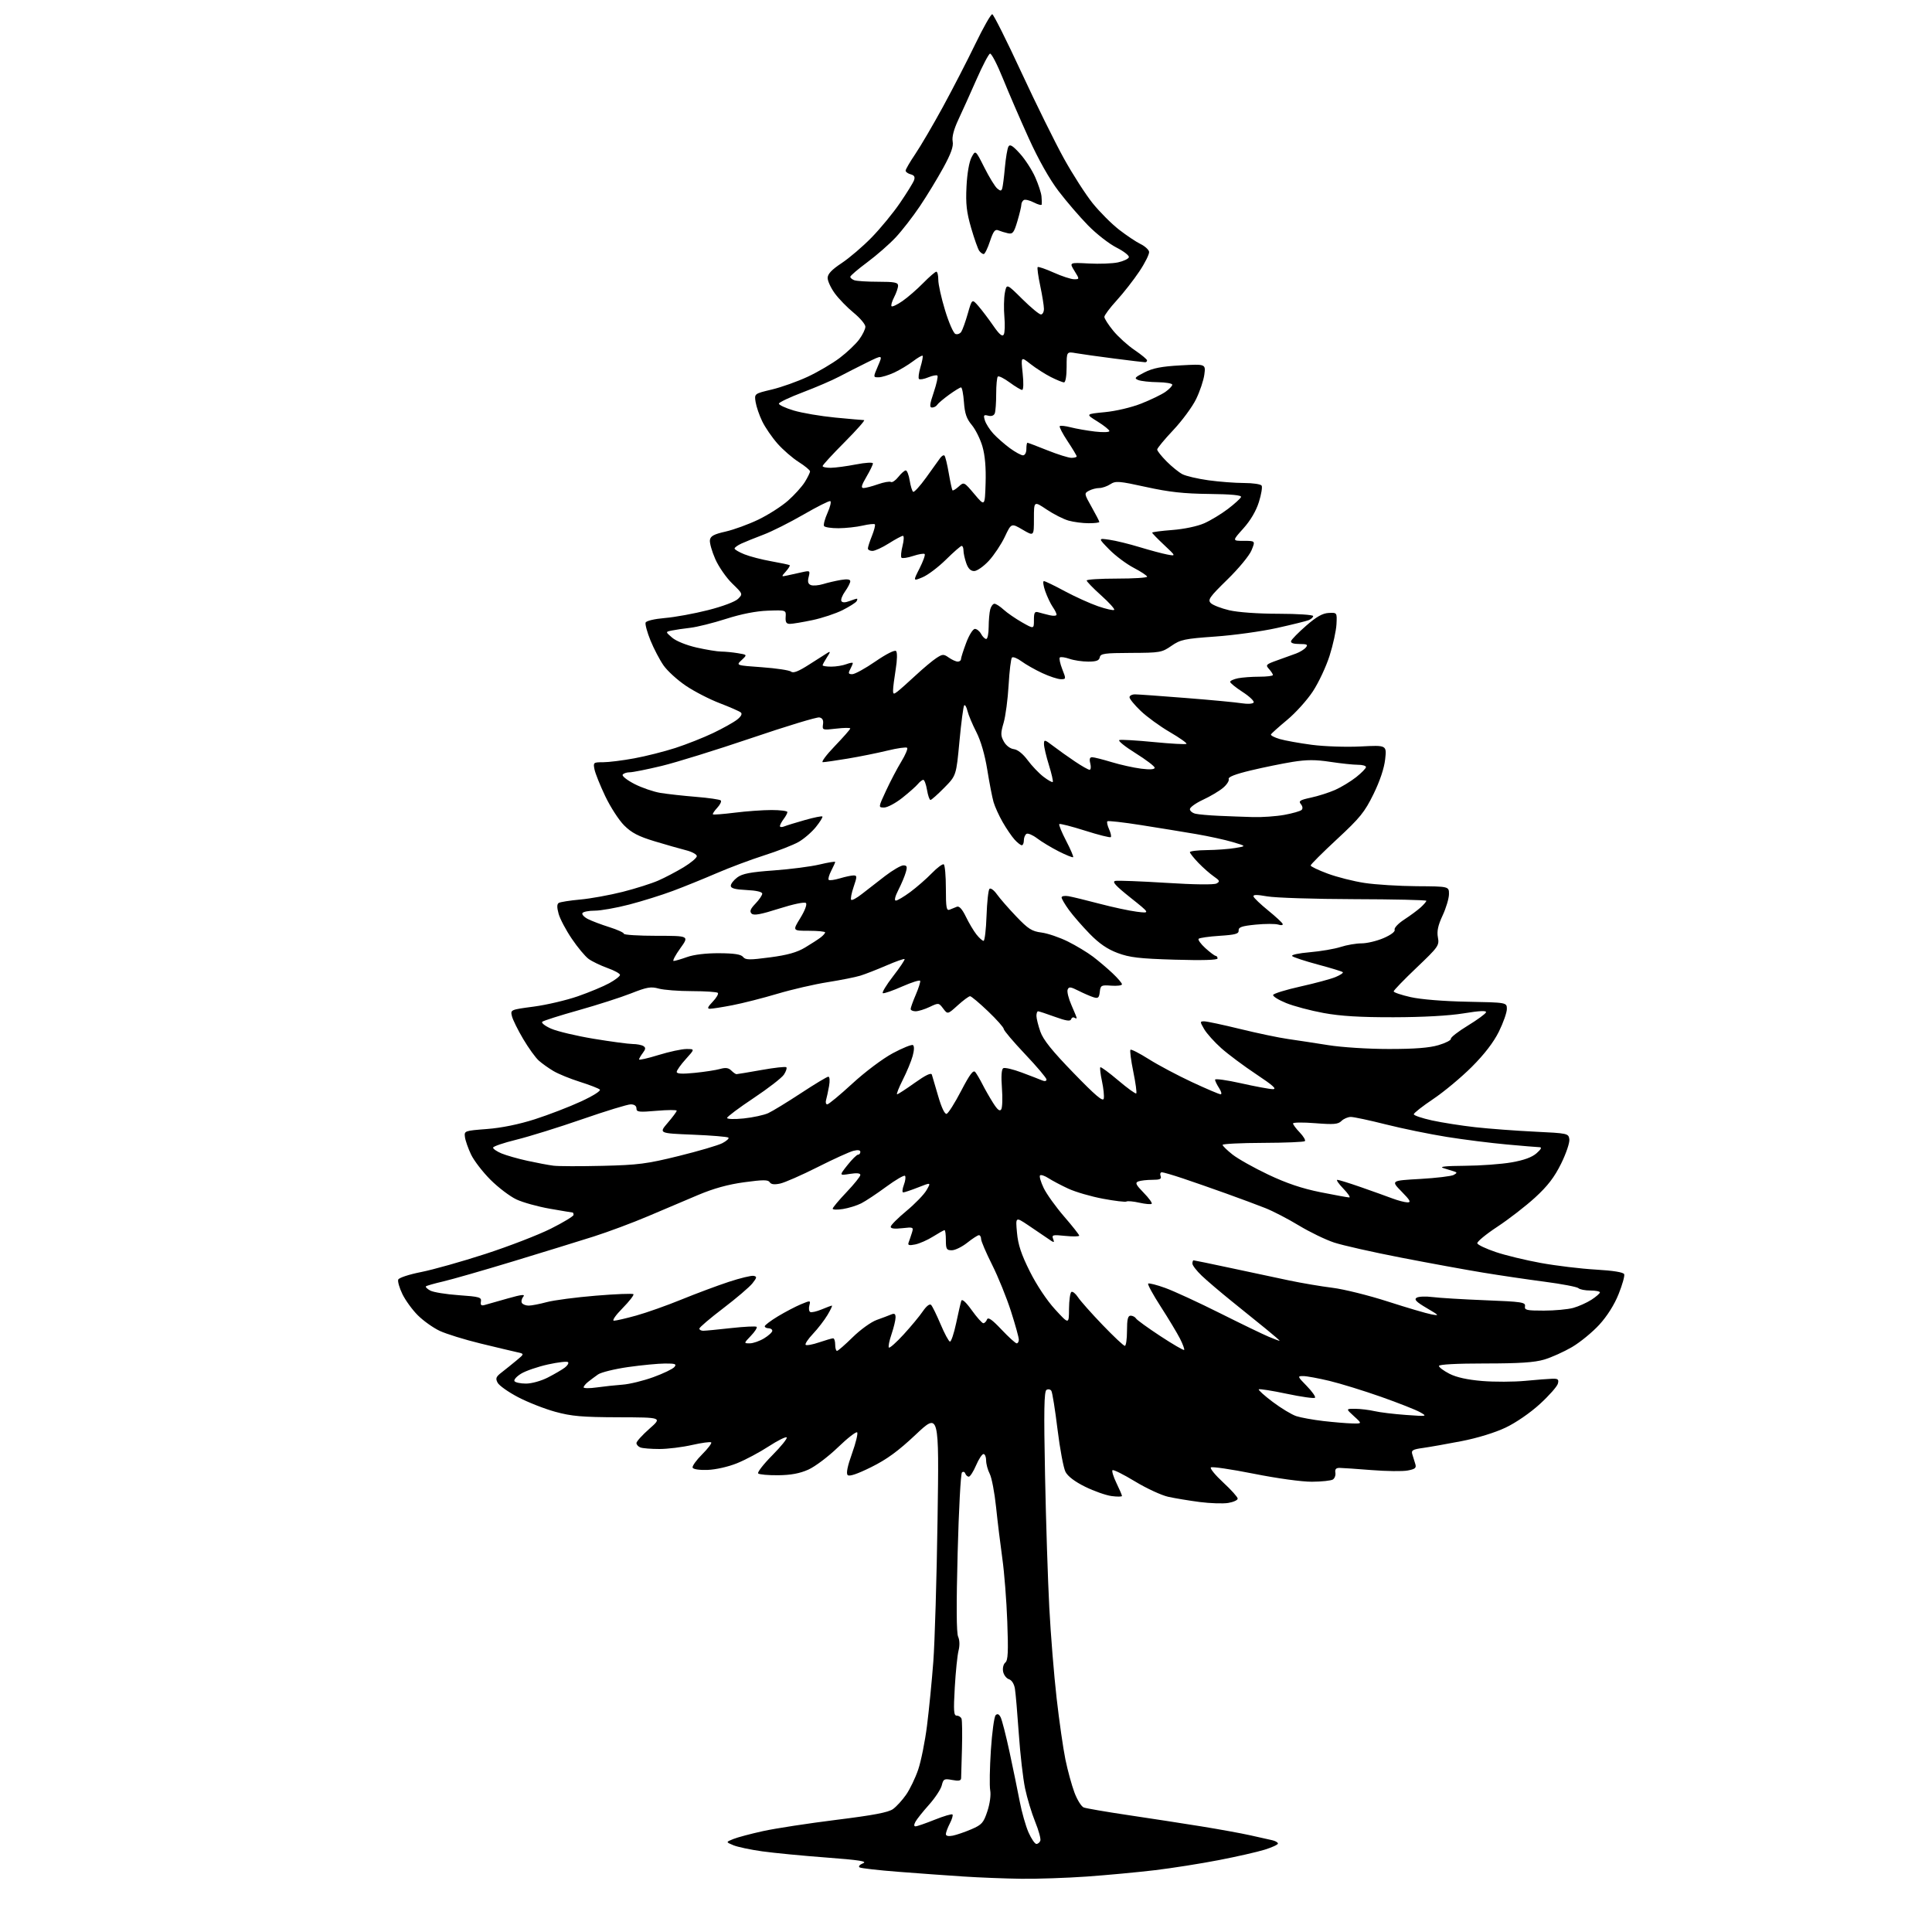 <?xml version="1.0" encoding="UTF-8" standalone="no"?>
<svg 
  version="1.1" 
  xmlns="http://www.w3.org/2000/svg" 
  xmlns:xlink="http://www.w3.org/1999/xlink" 
  xmlns:svg="http://www.w3.org/2000/svg"
  xmlns:rdf="http://www.w3.org/1999/02/22-rdf-syntax-ns#"
  xmlns:cc="http://creativecommons.org/ns#"
  xmlns:dc="http://purl.org/dc/elements/1.1/"
  viewBox="0 0 768 768"
  width="768"
  height="768"
>
<style>svg {background-color: white; }</style>"
<path stroke="none" fill="black" fill-rule="evenodd" d="M406.00,746.84C399.68,746.76 389.32,746.36 383.00,745.94C376.68,745.53 365.03,744.69 357.12,744.07C349.22,743.46 342.28,742.67 341.70,742.32C341.12,741.95 341.72,741.23 343.08,740.68C344.95,739.91 341.61,739.39 328.50,738.40C319.15,737.70 307.68,736.59 303.00,735.94C298.32,735.29 293.15,734.19 291.50,733.50C288.50,732.25 288.50,732.25 291.50,731.04C293.15,730.37 298.49,728.95 303.37,727.88C308.25,726.81 321.30,724.81 332.37,723.43C347.26,721.58 353.15,720.46 355.00,719.12C356.38,718.12 358.72,715.55 360.21,713.40C361.70,711.26 363.85,706.80 364.98,703.50C366.11,700.20 367.70,692.33 368.50,686.00C369.30,679.67 370.43,668.20 371.01,660.50C371.59,652.80 372.35,627.38 372.69,604.00C373.32,561.51 373.32,561.51 364.00,570.29C357.04,576.84 352.55,580.12 346.31,583.21C340.77,585.95 337.62,587.02 336.96,586.36C336.30,585.70 336.89,582.79 338.71,577.74C340.21,573.55 341.12,569.79 340.73,569.39C340.33,568.99 336.88,571.68 333.07,575.36C329.26,579.04 323.97,583.02 321.32,584.20C317.92,585.72 314.39,586.38 309.34,586.43C305.40,586.47 301.83,586.15 301.39,585.72C300.96,585.30 303.49,582.04 307.00,578.50C310.51,574.96 313.09,571.76 312.72,571.39C312.36,571.03 309.12,572.64 305.53,574.98C301.95,577.32 296.29,580.33 292.96,581.67C289.49,583.07 284.52,584.20 281.31,584.31C277.98,584.42 275.55,584.06 275.32,583.40C275.11,582.80 276.81,580.42 279.11,578.13C281.41,575.83 283.03,573.69 282.71,573.38C282.40,573.06 278.98,573.53 275.12,574.40C271.26,575.28 265.42,576.00 262.13,576.00C258.85,576.00 255.45,575.73 254.58,575.39C253.71,575.06 253.00,574.27 253.00,573.64C253.00,573.01 255.31,570.46 258.13,567.97C263.27,563.44 263.27,563.44 245.89,563.39C231.34,563.34 227.23,562.99 220.70,561.20C216.41,560.02 209.75,557.40 205.91,555.38C202.06,553.36 198.42,550.79 197.82,549.66C196.90,547.94 197.14,547.29 199.40,545.56C200.86,544.43 203.51,542.30 205.28,540.83C208.50,538.16 208.50,538.16 205.50,537.51C203.85,537.15 197.32,535.59 191.00,534.06C184.68,532.52 177.37,530.26 174.76,529.03C172.16,527.80 168.25,525.01 166.08,522.84C163.90,520.67 161.15,516.88 159.96,514.42C158.77,511.97 158.03,509.37 158.30,508.66C158.58,507.93 162.62,506.60 167.39,505.66C172.12,504.73 183.62,501.49 192.95,498.46C202.28,495.43 213.98,490.91 218.95,488.42C223.93,485.93 228.00,483.46 228.00,482.94C228.00,482.42 227.83,482.00 227.63,482.00C227.43,482.00 223.36,481.32 218.60,480.49C213.83,479.66 207.83,477.99 205.26,476.78C202.69,475.57 198.06,472.06 194.97,468.97C191.87,465.87 188.40,461.36 187.24,458.92C186.09,456.49 185.00,453.38 184.82,452.00C184.50,449.54 184.63,449.49 193.58,448.80C199.36,448.36 206.26,446.95 212.58,444.93C218.03,443.18 226.29,440.00 230.93,437.86C235.82,435.60 238.97,433.60 238.43,433.11C237.92,432.64 234.35,431.26 230.50,430.04C226.65,428.83 221.93,426.90 220.00,425.75C218.07,424.61 215.44,422.74 214.16,421.59C212.87,420.44 210.08,416.57 207.97,413.00C205.85,409.43 203.84,405.35 203.50,403.94C202.88,401.39 202.92,401.37 212.19,400.14C217.31,399.46 225.21,397.60 229.75,396.02C234.29,394.44 239.90,392.10 242.22,390.82C244.53,389.55 246.45,388.07 246.46,387.55C246.48,387.02 244.25,385.79 241.50,384.81C238.75,383.82 235.38,382.20 234.00,381.20C232.62,380.20 229.60,376.58 227.29,373.15C224.97,369.73 222.62,365.28 222.06,363.26C221.35,360.69 221.37,359.39 222.12,358.92C222.72,358.56 226.56,357.95 230.66,357.58C234.76,357.21 242.34,355.83 247.50,354.53C252.66,353.22 259.05,351.19 261.69,350.03C264.34,348.87 268.86,346.49 271.75,344.75C274.64,343.00 277.00,341.01 277.00,340.33C277.00,339.64 275.09,338.59 272.75,338.00C270.41,337.41 264.77,335.80 260.20,334.42C253.77,332.47 251.05,331.05 248.10,328.10C246.01,326.01 242.63,320.78 240.59,316.49C238.55,312.20 236.63,307.41 236.32,305.84C235.77,303.10 235.89,303.00 239.76,303.00C241.97,303.00 247.54,302.30 252.14,301.45C256.74,300.61 264.10,298.74 268.50,297.32C272.90,295.89 279.65,293.22 283.50,291.38C287.35,289.54 291.62,287.15 293.00,286.07C294.59,284.82 295.14,283.79 294.50,283.23C293.95,282.75 290.19,281.10 286.15,279.55C282.10,278.01 276.04,274.89 272.67,272.62C269.30,270.35 265.29,266.70 263.76,264.50C262.23,262.30 259.90,257.84 258.58,254.60C257.26,251.35 256.39,248.15 256.64,247.49C256.91,246.79 260.13,246.03 264.30,245.67C268.26,245.34 275.99,243.93 281.47,242.53C287.25,241.07 292.26,239.18 293.39,238.05C295.33,236.12 295.31,236.07 291.08,231.96C288.73,229.68 285.70,225.32 284.35,222.27C283.00,219.21 282.03,215.80 282.20,214.68C282.43,213.09 283.78,212.36 288.43,211.31C291.70,210.57 297.56,208.43 301.47,206.55C305.37,204.67 310.66,201.29 313.22,199.04C315.78,196.79 318.80,193.44 319.94,191.60C321.07,189.77 322.00,187.87 322.00,187.38C322.00,186.90 319.98,185.22 317.51,183.66C315.04,182.10 311.24,178.80 309.06,176.33C306.88,173.85 304.15,169.88 303.00,167.49C301.84,165.11 300.66,161.66 300.37,159.83C299.84,156.50 299.84,156.50 306.77,154.85C310.58,153.95 317.02,151.65 321.10,149.75C325.17,147.85 330.88,144.49 333.79,142.29C336.71,140.08 340.19,136.77 341.54,134.94C342.89,133.11 344.00,130.83 344.00,129.87C344.00,128.92 341.90,126.42 339.33,124.32C336.76,122.22 333.39,118.74 331.83,116.60C330.27,114.45 329.00,111.71 329.00,110.49C329.00,108.92 330.61,107.21 334.60,104.57C337.68,102.52 343.03,97.95 346.49,94.39C349.96,90.84 355.02,84.69 357.73,80.72C360.45,76.75 362.97,72.67 363.34,71.66C363.82,70.33 363.45,69.67 362.00,69.29C360.90,69.00 360.00,68.34 360.00,67.83C360.00,67.31 361.74,64.33 363.86,61.20C365.98,58.06 370.91,49.65 374.81,42.50C378.71,35.35 384.51,24.10 387.70,17.50C390.89,10.90 393.92,5.57 394.44,5.66C394.96,5.75 400.16,16.12 405.99,28.71C411.83,41.30 419.46,56.75 422.95,63.05C426.44,69.35 431.57,77.33 434.35,80.79C437.13,84.24 441.85,88.97 444.83,91.29C447.82,93.60 451.66,96.18 453.37,97.00C455.08,97.83 456.61,99.21 456.78,100.08C456.94,100.94 455.21,104.45 452.93,107.86C450.65,111.28 446.58,116.48 443.89,119.43C441.20,122.37 439.00,125.32 439.00,125.97C439.00,126.63 440.59,129.11 442.54,131.49C444.49,133.87 448.30,137.32 451.02,139.16C453.73,140.99 455.96,142.84 455.97,143.25C455.99,143.66 455.65,144.00 455.21,144.00C454.78,144.00 449.27,143.34 442.96,142.53C436.66,141.72 429.81,140.76 427.75,140.40C424.00,139.74 424.00,139.74 424.00,145.87C424.00,149.45 423.57,152.00 422.96,152.00C422.39,152.00 420.03,151.04 417.71,149.87C415.39,148.69 411.77,146.37 409.65,144.71C405.81,141.68 405.81,141.68 406.52,148.34C406.94,152.24 406.85,155.00 406.31,155.00C405.81,155.00 403.57,153.66 401.34,152.02C399.11,150.38 397.00,149.33 396.65,149.69C396.29,150.04 396.00,153.15 396.00,156.58C396.00,160.02 395.75,163.50 395.44,164.31C395.09,165.22 394.09,165.58 392.82,165.24C391.05,164.78 390.87,165.03 391.50,167.10C391.90,168.42 393.41,170.80 394.86,172.38C396.31,173.96 399.26,176.55 401.40,178.13C403.55,179.71 405.91,181.00 406.65,181.00C407.42,181.00 408.00,179.93 408.00,178.50C408.00,177.12 408.19,176.00 408.42,176.00C408.66,176.00 412.22,177.35 416.34,179.00C420.46,180.65 424.77,182.00 425.92,182.00C427.06,182.00 428.00,181.74 428.00,181.42C428.00,181.10 426.37,178.38 424.38,175.38C422.38,172.37 420.99,169.68 421.27,169.39C421.56,169.10 423.53,169.32 425.65,169.87C427.77,170.42 432.09,171.17 435.25,171.55C438.41,171.92 441.00,171.84 441.00,171.36C441.00,170.88 438.86,169.16 436.25,167.54C431.50,164.59 431.50,164.59 439.20,163.84C443.61,163.42 449.81,161.95 453.70,160.41C457.44,158.93 461.74,156.85 463.25,155.79C464.76,154.73 466.00,153.44 466.00,152.93C466.00,152.42 463.41,151.97 460.25,151.93C457.09,151.89 453.60,151.51 452.50,151.08C450.75,150.39 451.04,150.02 454.91,148.05C458.27,146.33 461.71,145.66 469.32,145.24C479.30,144.69 479.30,144.69 478.74,148.91C478.43,151.23 476.95,155.63 475.45,158.69C473.96,161.74 469.87,167.28 466.37,170.99C462.86,174.71 460.00,178.18 460.00,178.70C460.00,179.23 461.69,181.36 463.75,183.43C465.81,185.50 468.64,187.79 470.04,188.51C471.44,189.24 476.08,190.32 480.36,190.92C484.64,191.51 491.01,192.00 494.51,192.00C498.02,192.00 501.17,192.47 501.52,193.04C501.87,193.61 501.38,196.56 500.42,199.60C499.31,203.13 497.08,206.92 494.25,210.07C489.81,215.00 489.81,215.00 494.42,215.00C499.03,215.00 499.03,215.00 497.50,218.75C496.65,220.84 492.40,225.99 487.90,230.38C480.79,237.33 480.01,238.44 481.31,239.74C482.12,240.55 485.42,241.83 488.64,242.59C492.10,243.40 500.12,243.98 508.25,243.98C515.81,243.99 522.00,244.40 522.00,244.89C522.00,245.38 521.21,246.11 520.25,246.51C519.29,246.90 513.55,248.32 507.50,249.66C501.45,251.00 490.45,252.52 483.06,253.04C470.83,253.91 469.26,254.24 465.64,256.75C461.86,259.37 461.11,259.50 449.59,259.54C439.02,259.58 437.47,259.80 437.18,261.29C436.93,262.59 435.81,263.00 432.58,263.00C430.22,263.00 426.86,262.50 425.10,261.88C423.34,261.27 421.63,261.04 421.29,261.37C420.96,261.71 421.40,263.78 422.26,265.99C423.81,269.92 423.80,270.00 421.67,269.99C420.48,269.98 417.16,268.89 414.31,267.56C411.45,266.23 407.75,264.13 406.07,262.89C404.40,261.66 402.69,260.98 402.27,261.39C401.86,261.80 401.26,266.72 400.94,272.32C400.62,277.92 399.73,284.66 398.96,287.31C397.73,291.50 397.75,292.46 399.06,294.81C399.93,296.38 401.59,297.63 403.03,297.80C404.55,297.99 406.66,299.68 408.50,302.17C410.15,304.41 412.97,307.37 414.78,308.76C416.58,310.14 418.25,311.08 418.49,310.85C418.72,310.61 418.04,307.58 416.96,304.12C415.88,300.66 415.00,296.91 415.00,295.79C415.00,293.89 415.24,293.94 418.69,296.57C420.71,298.12 424.58,300.87 427.29,302.69C429.99,304.51 432.61,306.00 433.12,306.00C433.62,306.00 433.76,304.88 433.41,303.50C432.97,301.75 433.19,301.00 434.14,301.01C434.89,301.01 438.36,301.89 441.86,302.95C445.36,304.01 450.65,305.19 453.61,305.56C457.12,306.00 459.00,305.87 459.00,305.19C459.00,304.61 455.56,302.00 451.35,299.37C447.14,296.75 444.27,294.41 444.96,294.18C445.66,293.95 451.84,294.31 458.68,294.98C465.53,295.65 471.36,295.97 471.64,295.69C471.92,295.41 468.94,293.30 465.00,291.00C461.07,288.71 455.86,284.92 453.43,282.58C450.99,280.25 449.00,277.82 449.00,277.17C449.00,276.53 450.01,276.01 451.25,276.02C452.49,276.03 461.60,276.68 471.50,277.47C481.40,278.25 491.36,279.19 493.62,279.56C495.95,279.93 498.01,279.80 498.34,279.26C498.67,278.73 496.70,276.85 493.97,275.08C491.24,273.31 489.00,271.50 489.00,271.05C489.00,270.61 490.41,269.97 492.13,269.62C493.84,269.28 497.67,269.00 500.63,269.00C503.58,269.00 506.00,268.70 506.00,268.33C506.00,267.96 505.30,266.88 504.44,265.93C503.00,264.34 503.23,264.09 507.69,262.50C510.34,261.55 513.72,260.33 515.22,259.78C516.71,259.23 518.45,258.16 519.09,257.39C520.04,256.25 519.59,256.00 516.54,256.00C514.12,256.00 512.97,255.59 513.23,254.81C513.45,254.15 516.15,251.41 519.24,248.71C523.33,245.14 525.76,243.77 528.18,243.66C531.50,243.50 531.50,243.50 531.27,248.14C531.14,250.69 529.91,256.32 528.54,260.64C527.17,264.96 524.18,271.34 521.90,274.81C519.62,278.29 515.00,283.41 511.63,286.20C508.26,289.00 505.37,291.59 505.22,291.97C505.07,292.36 506.64,293.17 508.72,293.78C510.80,294.39 516.55,295.43 521.50,296.08C526.45,296.73 535.17,297.02 540.88,296.73C551.25,296.20 551.25,296.20 550.62,301.85C550.23,305.41 548.51,310.53 545.98,315.68C542.49,322.81 540.63,325.11 531.49,333.58C525.72,338.93 521.00,343.64 521.00,344.04C521.00,344.44 524.05,345.90 527.78,347.28C531.52,348.67 538.12,350.34 542.46,350.99C546.80,351.65 556.12,352.23 563.18,352.28C576.00,352.36 576.00,352.36 575.99,355.43C575.98,357.12 574.85,360.93 573.47,363.89C571.63,367.84 571.13,370.17 571.59,372.63C572.19,375.83 571.80,376.39 563.11,384.67C558.10,389.44 554.00,393.68 554.00,394.09C554.00,394.50 557.04,395.53 560.75,396.37C564.79,397.28 573.83,398.02 583.25,398.20C599.00,398.50 599.00,398.50 599.00,401.09C599.00,402.51 597.57,406.56 595.83,410.09C593.73,414.32 590.08,419.08 585.08,424.08C580.91,428.25 574.01,434.00 569.75,436.86C565.49,439.72 562.00,442.45 562.00,442.93C562.00,443.41 565.26,444.51 569.25,445.39C573.24,446.26 581.00,447.48 586.50,448.09C592.00,448.70 602.58,449.49 610.00,449.85C623.25,450.49 623.51,450.54 623.84,452.88C624.02,454.20 622.56,458.53 620.57,462.56C617.89,467.98 615.23,471.45 610.23,476.03C606.53,479.42 599.76,484.66 595.19,487.67C590.62,490.68 587.05,493.64 587.25,494.25C587.45,494.86 590.74,496.41 594.56,497.70C598.38,499.00 606.45,500.95 612.50,502.05C618.55,503.15 628.38,504.34 634.34,504.68C641.33,505.09 645.35,505.74 645.64,506.52C645.90,507.18 644.90,510.73 643.42,514.42C641.73,518.65 638.89,523.15 635.75,526.59C633.00,529.59 628.12,533.59 624.90,535.48C621.68,537.36 616.71,539.60 613.84,540.45C609.97,541.60 603.93,542.00 590.32,542.00C579.03,542.00 572.00,542.38 572.00,542.98C572.00,543.52 573.89,544.92 576.19,546.10C578.97,547.52 583.35,548.48 589.22,548.97C594.08,549.37 601.76,549.34 606.28,548.91C610.80,548.48 615.70,548.10 617.16,548.06C619.34,548.01 619.72,548.36 619.28,550.02C618.99,551.14 615.79,554.77 612.16,558.09C608.32,561.61 602.62,565.54 598.53,567.48C594.32,569.49 587.29,571.65 581.00,572.87C575.23,573.99 568.32,575.21 565.67,575.58C561.54,576.15 560.92,576.53 561.42,578.13C561.74,579.16 562.27,580.87 562.60,581.94C563.10,583.54 562.57,583.99 559.57,584.55C557.57,584.93 551.11,584.85 545.22,584.38C539.32,583.91 533.60,583.52 532.50,583.51C531.09,583.50 530.60,584.05 530.83,585.39C531.01,586.43 530.56,587.67 529.83,588.13C529.10,588.59 525.35,588.99 521.50,589.01C517.46,589.03 507.64,587.68 498.29,585.81C489.38,584.04 481.75,582.92 481.34,583.33C480.92,583.74 483.15,586.45 486.29,589.35C489.43,592.25 492.00,595.12 492.00,595.72C492.00,596.33 490.31,597.10 488.25,597.44C486.19,597.78 481.11,597.61 476.96,597.08C472.81,596.54 467.19,595.61 464.46,595.02C461.73,594.42 455.75,591.66 451.17,588.88C446.59,586.10 442.57,584.10 442.23,584.43C441.90,584.77 442.61,587.07 443.81,589.55C445.02,592.03 446.00,594.33 446.00,594.66C446.00,594.99 444.15,595.01 441.88,594.71C439.62,594.41 434.89,592.74 431.37,591.01C427.28,589.00 424.47,586.87 423.55,585.09C422.76,583.57 421.33,575.96 420.38,568.19C419.43,560.41 418.33,553.54 417.94,552.90C417.55,552.26 416.67,552.09 416.00,552.50C415.04,553.09 414.91,560.70 415.42,586.38C415.78,604.60 416.54,628.27 417.11,639.00C417.67,649.73 418.98,665.94 420.02,675.04C421.05,684.13 422.63,695.11 423.52,699.44C424.41,703.77 426.03,709.68 427.11,712.56C428.19,715.45 429.85,718.12 430.79,718.49C431.73,718.86 439.70,720.23 448.50,721.54C457.30,722.84 470.35,724.86 477.50,726.01C484.65,727.17 493.43,728.76 497.00,729.56C500.57,730.35 504.51,731.23 505.75,731.52C506.99,731.80 508.00,732.40 508.00,732.84C508.00,733.28 505.64,734.37 502.75,735.27C499.86,736.17 491.65,738.04 484.50,739.42C477.35,740.81 465.88,742.62 459.00,743.44C452.12,744.26 439.98,745.39 432.00,745.96C424.02,746.52 412.32,746.92 406.00,746.84zM411.98,733.00C412.57,733.00 413.28,732.43 413.55,731.72C413.82,731.02 412.90,727.63 411.50,724.20C410.10,720.76 408.29,714.77 407.48,710.90C406.67,707.03 405.54,697.26 404.99,689.18C404.43,681.11 403.74,673.06 403.45,671.31C403.14,669.38 402.19,667.88 401.08,667.52C400.06,667.20 399.01,665.83 398.75,664.47C398.49,663.09 398.87,661.52 399.63,660.89C400.70,660.01 400.86,656.65 400.41,644.64C400.11,636.31 399.22,625.00 398.44,619.50C397.67,614.00 396.54,604.80 395.95,599.06C395.35,593.32 394.22,587.38 393.43,585.86C392.64,584.34 392.00,581.95 392.00,580.55C392.00,579.15 391.53,578.00 390.96,578.00C390.39,578.00 389.06,580.02 388.00,582.50C386.94,584.98 385.64,587.00 385.12,587.00C384.60,587.00 383.97,586.44 383.72,585.75C383.47,585.06 382.87,584.87 382.39,585.33C381.90,585.79 381.13,600.16 380.68,617.27C380.13,637.95 380.19,649.13 380.87,650.61C381.49,651.97 381.55,654.14 381.03,656.17C380.57,658.00 379.89,664.56 379.54,670.75C379.00,680.20 379.12,682.00 380.34,682.00C381.13,682.00 381.99,682.56 382.23,683.25C382.47,683.94 382.55,689.23 382.40,695.00C382.25,700.77 382.09,706.11 382.06,706.86C382.02,707.87 381.10,708.05 378.53,707.57C375.34,706.97 375.00,707.15 374.37,709.71C374.00,711.24 371.71,714.71 369.29,717.42C366.87,720.13 364.45,723.16 363.91,724.17C363.26,725.39 363.27,726.00 363.95,726.00C364.52,726.00 367.93,724.82 371.53,723.38C375.14,721.93 378.32,720.99 378.62,721.28C378.91,721.58 378.44,723.18 377.57,724.86C376.71,726.53 376.00,728.43 376.00,729.08C376.00,729.82 377.00,730.05 378.75,729.70C380.26,729.40 383.59,728.25 386.14,727.16C390.29,725.37 390.97,724.62 392.49,720.02C393.49,717.02 393.96,713.56 393.62,711.69C393.30,709.94 393.43,702.73 393.89,695.68C394.36,688.63 395.21,682.39 395.78,681.82C396.49,681.11 397.11,681.36 397.77,682.64C398.30,683.66 399.90,689.90 401.32,696.50C402.74,703.10 404.56,711.95 405.37,716.18C406.18,720.40 407.75,725.91 408.86,728.43C409.98,730.94 411.38,733.00 411.98,733.00zM537.50,565.84C541.50,565.94 541.50,565.94 538.23,562.97C534.97,560.00 534.97,560.00 538.73,560.02C540.81,560.04 544.24,560.45 546.36,560.94C548.48,561.44 554.11,562.12 558.86,562.46C567.36,563.07 567.45,563.05 564.50,561.37C562.85,560.44 555.88,557.69 549.00,555.26C542.12,552.84 532.90,549.99 528.50,548.93C524.10,547.88 519.40,547.01 518.05,547.01C515.68,547.00 515.74,547.15 519.48,550.98C521.62,553.17 523.08,555.26 522.72,555.62C522.35,555.98 517.29,555.27 511.46,554.04C505.63,552.81 500.65,552.02 500.38,552.28C500.12,552.54 502.62,554.80 505.95,557.30C509.27,559.80 513.47,562.33 515.27,562.93C517.08,563.52 521.92,564.40 526.03,564.88C530.14,565.35 535.30,565.79 537.50,565.84zM237.25,551.52C240.14,551.12 244.75,550.62 247.50,550.42C250.25,550.22 255.74,548.88 259.70,547.44C263.65,546.01 267.42,544.20 268.07,543.42C269.06,542.23 268.47,542.00 264.37,542.02C261.69,542.03 255.10,542.66 249.72,543.42C244.34,544.19 238.94,545.51 237.72,546.37C236.50,547.23 234.71,548.56 233.75,549.33C232.79,550.09 232.00,551.07 232.00,551.49C232.00,551.91 234.36,551.93 237.25,551.52zM209.09,550.00C211.33,550.00 215.13,548.94 217.78,547.58C220.38,546.25 223.40,544.49 224.50,543.66C225.60,542.84 226.18,541.85 225.80,541.47C225.42,541.09 221.82,541.51 217.79,542.40C213.77,543.30 209.00,544.93 207.19,546.03C205.38,547.13 204.17,548.47 204.51,549.02C204.84,549.56 206.91,550.00 209.09,550.00zM332.72,537.00C333.12,537.00 335.93,534.55 338.97,531.56C342.01,528.57 346.30,525.48 348.50,524.70C350.70,523.91 353.29,522.94 354.25,522.53C355.57,521.97 356.00,522.26 356.00,523.71C356.00,524.78 355.27,527.77 354.39,530.38C353.50,532.98 353.03,535.37 353.35,535.68C353.66,535.99 356.30,533.65 359.21,530.47C362.12,527.30 365.56,523.15 366.85,521.25C368.27,519.17 369.57,518.17 370.12,518.72C370.62,519.22 372.31,522.67 373.88,526.37C375.44,530.08 377.12,533.20 377.61,533.31C378.09,533.41 379.21,530.12 380.08,526.00C380.95,521.88 381.87,517.87 382.13,517.10C382.43,516.21 383.94,517.57 386.30,520.85C388.33,523.68 390.40,526.00 390.89,526.00C391.38,526.00 392.04,525.33 392.35,524.52C392.77,523.44 394.32,524.51 398.11,528.52C400.96,531.53 403.67,534.00 404.15,534.00C404.62,534.00 405.00,533.33 405.00,532.51C405.00,531.69 403.60,526.63 401.88,521.26C400.16,515.89 396.79,507.57 394.38,502.77C391.97,497.97 390.00,493.36 390.00,492.52C390.00,491.68 389.61,491.00 389.14,491.00C388.66,491.00 386.58,492.35 384.50,494.00C382.42,495.65 379.66,497.00 378.36,497.00C376.27,497.00 376.00,496.54 376.00,493.00C376.00,490.80 375.77,489.00 375.48,489.00C375.19,489.00 373.16,490.14 370.95,491.53C368.75,492.92 365.53,494.34 363.80,494.69C361.35,495.18 360.78,495.01 361.19,493.91C361.49,493.13 362.06,491.42 362.48,490.11C363.21,487.78 363.11,487.73 358.61,488.23C355.53,488.58 354.02,488.38 354.07,487.63C354.10,487.01 356.92,484.19 360.32,481.37C363.72,478.55 367.32,474.84 368.31,473.11C370.12,469.98 370.12,469.98 365.03,471.99C362.22,473.10 359.53,474.00 359.05,474.00C358.57,474.00 358.68,472.67 359.29,471.04C359.91,469.41 360.11,467.78 359.75,467.41C359.38,467.05 356.03,469.00 352.29,471.75C348.56,474.50 344.08,477.47 342.35,478.35C340.63,479.22 337.36,480.24 335.10,480.60C332.85,480.96 331.00,480.90 331.00,480.47C331.00,480.04 333.48,477.09 336.50,473.91C339.52,470.74 342.00,467.66 342.00,467.06C342.00,466.35 340.57,466.21 337.79,466.65C333.58,467.32 333.58,467.32 336.87,463.16C338.68,460.87 340.58,459.00 341.08,459.00C341.59,459.00 342.00,458.50 342.00,457.89C342.00,457.18 341.01,457.03 339.25,457.47C337.74,457.84 331.32,460.76 325.00,463.95C318.68,467.14 311.98,470.08 310.13,470.48C307.81,470.98 306.51,470.82 305.97,469.95C305.34,468.94 303.37,468.94 295.85,469.96C289.43,470.83 283.68,472.42 277.50,475.03C272.55,477.12 263.55,480.94 257.50,483.51C251.45,486.08 241.78,489.69 236.00,491.53C230.22,493.36 215.82,497.81 204.00,501.40C192.18,504.99 179.64,508.59 176.15,509.40C172.65,510.21 169.58,511.09 169.31,511.35C169.05,511.62 169.83,512.37 171.05,513.03C172.27,513.68 177.37,514.51 182.39,514.86C190.59,515.44 191.47,515.69 191.17,517.39C190.93,518.80 191.31,519.14 192.67,518.75C193.68,518.47 197.80,517.30 201.84,516.15C207.43,514.57 208.90,514.41 208.00,515.49C207.36,516.27 207.12,517.38 207.47,517.96C207.83,518.53 209.03,519.00 210.16,519.00C211.28,519.00 214.51,518.38 217.35,517.61C220.18,516.85 228.96,515.70 236.85,515.05C244.74,514.40 251.47,514.13 251.79,514.46C252.11,514.78 250.17,517.29 247.48,520.02C244.66,522.88 243.21,525.00 244.06,525.00C244.87,525.00 248.86,524.08 252.92,522.95C256.98,521.83 265.07,518.96 270.90,516.58C276.73,514.20 285.20,511.04 289.73,509.55C294.26,508.06 298.69,506.99 299.58,507.17C300.98,507.46 300.91,507.85 299.09,510.16C297.94,511.62 292.72,516.07 287.50,520.05C282.27,524.03 278.00,527.67 278.00,528.14C278.00,528.61 278.69,529.00 279.54,529.00C280.39,529.00 285.38,528.52 290.64,527.93C295.90,527.35 300.46,527.13 300.78,527.44C301.09,527.76 300.07,529.37 298.49,531.01C295.63,534.00 295.63,534.00 298.06,534.00C299.40,533.99 301.96,533.10 303.75,532.01C305.54,530.92 307.00,529.57 307.00,529.01C307.00,528.46 306.32,528.00 305.50,528.00C304.68,528.00 304.00,527.65 304.00,527.21C304.00,526.78 306.36,525.00 309.25,523.25C312.14,521.51 316.25,519.36 318.38,518.47C322.19,516.89 322.26,516.90 321.73,518.93C321.43,520.07 321.58,521.24 322.05,521.53C322.52,521.82 324.56,521.37 326.58,520.53C328.59,519.69 330.45,519.00 330.70,519.00C330.96,519.00 330.16,520.69 328.93,522.75C327.70,524.81 325.10,528.18 323.16,530.23C321.22,532.28 319.91,534.25 320.26,534.59C320.61,534.94 323.02,534.50 325.62,533.61C328.23,532.73 330.73,532.00 331.18,532.00C331.63,532.00 332.00,533.12 332.00,534.50C332.00,535.88 332.32,537.00 332.72,537.00zM470.71,536.62C470.95,536.39 470.20,534.36 469.06,532.11C467.91,529.87 464.48,524.16 461.42,519.42C458.36,514.68 456.11,510.56 456.41,510.26C456.71,509.96 459.78,510.74 463.23,511.99C466.68,513.24 476.48,517.76 485.00,522.03C493.52,526.30 502.24,530.51 504.37,531.39C506.50,532.28 508.43,533.00 508.66,533.00C508.89,533.00 506.47,530.89 503.29,528.31C500.11,525.72 493.90,520.71 489.50,517.16C485.10,513.61 479.81,509.11 477.75,507.15C475.69,505.19 474.00,503.01 474.00,502.30C474.00,501.58 474.21,501.00 474.46,501.00C474.72,501.00 481.36,502.37 489.21,504.05C497.07,505.73 507.55,507.96 512.50,509.01C517.45,510.05 525.20,511.36 529.71,511.92C534.23,512.48 544.13,514.94 551.71,517.39C559.30,519.83 567.08,522.13 569.00,522.48C572.31,523.10 572.21,522.96 567.11,519.96C563.02,517.56 562.05,516.57 563.11,515.88C563.87,515.37 566.73,515.25 569.45,515.60C572.17,515.95 581.62,516.52 590.45,516.87C604.99,517.44 606.47,517.67 606.21,519.25C605.95,520.79 606.84,521.00 613.71,520.99C617.99,520.99 623.25,520.50 625.40,519.91C627.54,519.31 630.80,517.85 632.64,516.66C634.47,515.47 635.98,514.16 635.99,513.75C635.99,513.34 634.29,513.00 632.20,513.00C630.11,513.00 627.97,512.58 627.45,512.07C626.93,511.56 620.88,510.40 614.00,509.50C607.12,508.60 596.10,506.97 589.50,505.88C582.90,504.80 568.27,502.13 557.00,499.94C545.73,497.76 533.72,495.05 530.32,493.93C526.92,492.80 520.62,489.75 516.32,487.15C512.02,484.54 506.02,481.43 503.00,480.24C499.98,479.04 493.00,476.44 487.50,474.47C482.00,472.49 474.22,469.78 470.22,468.44C466.21,467.10 462.45,466.00 461.86,466.00C461.27,466.00 461.05,466.68 461.36,467.50C461.81,468.67 461.09,469.00 458.05,469.00C455.91,469.00 453.42,469.29 452.51,469.63C451.14,470.16 451.49,470.92 454.61,474.12C456.68,476.23 458.12,478.21 457.82,478.52C457.51,478.82 455.32,478.63 452.94,478.10C450.56,477.56 448.25,477.35 447.80,477.62C447.36,477.90 443.14,477.40 438.42,476.51C433.70,475.63 427.52,473.83 424.67,472.51C421.83,471.20 418.28,469.32 416.79,468.35C415.30,467.38 413.79,466.88 413.43,467.24C413.07,467.60 413.73,469.87 414.89,472.28C416.06,474.69 419.71,479.77 423.00,483.58C426.30,487.39 428.99,490.80 429.00,491.18C429.00,491.55 426.51,491.60 423.48,491.29C418.46,490.77 418.02,490.88 418.64,492.51C419.26,494.13 419.05,494.11 416.42,492.26C414.81,491.14 411.29,488.75 408.60,486.96C403.69,483.69 403.69,483.69 404.27,490.04C404.70,494.81 405.97,498.62 409.38,505.44C412.07,510.82 416.14,516.94 419.41,520.50C424.91,526.50 424.91,526.50 424.95,520.31C424.98,516.90 425.40,513.87 425.89,513.57C426.38,513.26 427.56,514.21 428.51,515.66C429.46,517.11 433.85,522.06 438.26,526.65C442.67,531.24 446.66,535.00 447.14,535.00C447.61,535.00 448.00,532.30 448.00,529.00C448.00,524.44 448.35,523.00 449.44,523.00C450.23,523.00 451.19,523.49 451.56,524.10C451.93,524.70 456.30,527.86 461.26,531.12C466.23,534.38 470.48,536.85 470.71,536.62zM559.46,477.96C561.03,477.99 560.58,477.15 557.15,473.66C552.89,469.31 552.89,469.31 564.55,468.65C570.97,468.28 576.95,467.56 577.86,467.06C579.27,466.26 579.29,466.07 578.00,465.65C577.17,465.38 575.27,464.79 573.76,464.33C571.91,463.77 574.66,463.47 582.26,463.42C588.44,463.38 596.79,462.77 600.81,462.07C605.77,461.21 608.99,460.04 610.81,458.43C612.63,456.83 613.01,456.05 612.00,456.03C611.17,456.01 605.33,455.53 599.00,454.95C592.67,454.38 581.93,453.03 575.13,451.94C568.32,450.85 557.43,448.62 550.93,446.98C544.43,445.34 538.16,444.00 536.99,444.00C535.82,444.00 534.14,444.72 533.26,445.59C531.93,446.93 530.23,447.07 522.84,446.49C517.98,446.10 514.00,446.15 514.00,446.59C514.00,447.03 515.20,448.65 516.68,450.18C518.15,451.72 519.07,453.27 518.71,453.62C518.36,453.97 510.86,454.28 502.04,454.31C493.22,454.34 486.00,454.70 486.00,455.10C486.00,455.50 487.77,457.23 489.93,458.94C492.09,460.65 498.50,464.25 504.18,466.94C511.44,470.38 517.58,472.45 524.89,473.92C530.60,475.06 535.75,476.00 536.34,476.00C536.92,476.00 535.87,474.43 534.00,472.50C532.13,470.57 531.06,469.00 531.62,469.00C532.17,469.00 536.42,470.32 541.06,471.94C545.70,473.56 551.30,475.57 553.50,476.40C555.70,477.23 558.38,477.93 559.46,477.96zM239.50,463.44C253.67,463.10 257.13,462.66 269.79,459.53C277.65,457.59 285.46,455.30 287.14,454.43C288.81,453.56 289.90,452.57 289.56,452.22C289.21,451.88 282.84,451.35 275.40,451.05C261.87,450.50 261.87,450.50 265.43,446.34C267.40,444.05 269.00,441.89 269.00,441.52C269.00,441.16 265.40,441.18 261.00,441.56C253.99,442.17 253.00,442.06 253.00,440.63C253.00,439.60 252.16,439.00 250.72,439.00C249.47,439.00 240.81,441.65 231.47,444.89C222.14,448.13 210.34,451.80 205.25,453.05C200.16,454.30 196.00,455.72 196.00,456.21C196.00,456.70 197.52,457.74 199.37,458.51C201.22,459.28 205.83,460.60 209.62,461.43C213.40,462.26 218.07,463.14 220.00,463.38C221.93,463.63 230.70,463.65 239.50,463.44zM295.63,444.60C299.28,444.22 303.67,443.27 305.38,442.49C307.10,441.70 312.96,438.12 318.42,434.53C323.88,430.94 328.76,428.00 329.28,428.00C329.82,428.00 329.94,429.60 329.56,431.75C329.19,433.81 328.66,436.29 328.38,437.25C328.10,438.21 328.31,439.00 328.85,439.00C329.39,439.00 333.87,435.29 338.81,430.75C343.86,426.10 350.88,420.83 354.88,418.68C358.78,416.59 362.40,415.13 362.91,415.44C363.47,415.79 363.43,417.48 362.80,419.76C362.24,421.82 360.47,426.09 358.87,429.25C357.28,432.41 356.26,435.00 356.61,435.00C356.96,435.00 360.12,432.95 363.63,430.44C367.96,427.36 370.15,426.31 370.43,427.19C370.65,427.91 371.79,431.79 372.97,435.82C374.28,440.33 375.56,442.99 376.30,442.77C376.96,442.57 379.56,438.46 382.07,433.63C385.55,426.96 386.90,425.18 387.70,426.18C388.28,426.91 389.55,429.07 390.53,431.00C391.50,432.93 393.40,436.25 394.75,438.39C396.52,441.19 397.43,441.92 398.01,440.98C398.46,440.26 398.58,436.43 398.28,432.48C397.93,427.92 398.12,425.04 398.79,424.63C399.37,424.27 402.69,425.04 406.17,426.35C409.65,427.65 413.29,429.06 414.25,429.47C415.31,429.92 416.00,429.78 416.00,429.12C416.00,428.52 412.18,423.99 407.50,419.06C402.82,414.12 399.00,409.61 399.00,409.02C399.00,408.44 396.19,405.27 392.75,401.99C389.31,398.70 386.10,396.01 385.62,396.01C385.14,396.00 382.93,397.63 380.72,399.63C376.71,403.26 376.71,403.26 374.93,400.91C373.18,398.59 373.11,398.58 369.54,400.28C367.56,401.22 365.05,402.00 363.97,402.00C362.88,402.00 362.00,401.59 362.00,401.08C362.00,400.58 362.91,398.03 364.03,395.43C365.15,392.82 365.94,390.33 365.78,389.90C365.63,389.47 362.44,390.47 358.69,392.12C354.95,393.78 351.47,394.99 350.96,394.81C350.46,394.64 352.28,391.61 355.01,388.08C357.75,384.54 359.81,381.47 359.58,381.25C359.36,381.03 356.10,382.18 352.34,383.81C348.58,385.43 343.93,387.25 342.00,387.84C340.07,388.44 334.23,389.60 329.00,390.43C323.77,391.25 314.77,393.33 309.00,395.05C303.23,396.77 295.20,398.81 291.16,399.59C287.13,400.37 283.10,401.00 282.22,401.00C281.02,401.00 281.29,400.31 283.33,398.18C284.81,396.63 285.72,395.06 285.35,394.68C284.97,394.31 280.35,394.00 275.08,393.99C269.81,393.99 263.86,393.53 261.86,392.98C258.75,392.11 257.17,392.39 250.86,394.88C246.81,396.48 237.43,399.49 230.00,401.58C222.57,403.66 216.08,405.73 215.57,406.16C215.06,406.60 216.63,407.83 219.07,408.91C221.51,409.98 229.12,411.79 236.00,412.93C242.88,414.06 249.85,415.00 251.50,415.01C253.15,415.02 255.06,415.39 255.75,415.82C256.73,416.45 256.68,417.03 255.53,418.56C254.72,419.63 254.05,420.79 254.03,421.14C254.01,421.49 257.49,420.71 261.75,419.39C266.01,418.08 271.01,417.00 272.87,417.00C276.23,417.00 276.23,417.00 272.62,421.00C270.63,423.20 269.00,425.50 269.00,426.10C269.00,426.87 271.19,426.98 276.17,426.48C280.11,426.09 284.66,425.38 286.28,424.92C288.42,424.31 289.62,424.47 290.68,425.54C291.49,426.34 292.42,427.00 292.76,427.00C293.11,427.00 297.57,426.25 302.70,425.34C307.82,424.42 312.27,423.93 312.58,424.25C312.90,424.57 312.47,425.88 311.63,427.16C310.79,428.45 305.36,432.65 299.58,436.50C293.79,440.35 289.05,443.90 289.03,444.39C289.01,444.89 291.92,444.98 295.63,444.60zM438.76,436.73C438.98,435.75 438.66,432.65 438.06,429.83C437.45,427.01 437.16,424.51 437.40,424.26C437.65,424.02 440.85,426.37 444.52,429.48C448.19,432.59 451.41,434.92 451.68,434.65C451.95,434.39 451.42,430.49 450.50,426.00C449.58,421.51 449.08,417.59 449.37,417.30C449.66,417.00 452.94,418.68 456.65,421.02C460.36,423.37 468.08,427.47 473.80,430.14C479.53,432.81 484.66,435.00 485.22,435.00C485.77,435.00 485.50,433.89 484.62,432.54C483.73,431.18 483.00,429.67 483.00,429.19C483.00,428.70 487.61,429.34 493.25,430.60C498.89,431.87 504.59,432.93 505.93,432.95C507.73,432.99 506.05,431.47 499.43,427.07C494.52,423.81 488.25,419.14 485.50,416.69C482.75,414.24 479.69,410.83 478.69,409.12C476.95,406.10 476.95,406.00 478.72,406.00C479.73,406.00 486.16,407.37 493.03,409.05C499.89,410.73 508.43,412.52 512.00,413.02C515.58,413.53 522.77,414.63 528.00,415.46C533.34,416.32 543.89,416.99 552.07,416.99C562.27,417.00 568.19,416.54 571.81,415.46C574.65,414.62 576.87,413.49 576.74,412.94C576.61,412.40 579.62,410.05 583.43,407.73C587.24,405.40 590.52,403.01 590.71,402.41C590.95,401.66 588.13,401.79 581.78,402.83C575.96,403.78 565.60,404.35 554.00,404.37C540.67,404.40 532.88,403.92 526.13,402.68C520.98,401.74 514.29,399.96 511.27,398.73C508.24,397.50 505.91,396.05 506.09,395.50C506.28,394.95 511.17,393.44 516.96,392.15C522.76,390.86 529.03,389.17 530.90,388.39C532.78,387.61 534.07,386.74 533.78,386.45C533.49,386.16 529.04,384.80 523.88,383.42C518.73,382.04 514.12,380.52 513.65,380.05C513.17,379.57 516.27,378.90 520.65,378.53C524.97,378.16 530.49,377.22 532.93,376.43C535.36,375.64 539.11,375.00 541.24,375.00C543.38,375.00 547.32,374.06 550.00,372.91C552.93,371.64 554.68,370.32 554.39,369.57C554.13,368.88 555.84,367.07 558.21,365.53C560.57,364.00 563.51,361.82 564.75,360.70C565.99,359.57 567.00,358.39 567.00,358.08C567.00,357.76 554.06,357.47 538.25,357.43C522.44,357.39 506.90,356.89 503.72,356.32C499.53,355.58 498.03,355.60 498.30,356.40C498.50,357.00 501.10,359.48 504.08,361.90C507.06,364.32 509.67,366.73 509.87,367.25C510.08,367.80 509.33,367.92 508.13,367.54C506.98,367.18 502.93,367.18 499.15,367.55C493.64,368.10 492.29,368.56 492.38,369.87C492.48,371.21 491.12,371.59 484.83,372.00C480.61,372.27 476.86,372.81 476.48,373.18C476.11,373.55 477.31,375.23 479.15,376.90C480.99,378.57 482.84,379.95 483.25,379.97C483.66,379.99 484.00,380.45 484.00,381.00C484.00,381.64 477.97,381.81 467.01,381.49C452.90,381.07 449.05,380.62 444.27,378.83C440.18,377.30 436.95,375.08 433.15,371.19C430.21,368.17 426.49,363.90 424.90,361.70C423.30,359.50 422.00,357.27 422.00,356.74C422.00,356.21 423.24,355.99 424.75,356.25C426.26,356.51 431.77,357.85 437.00,359.23C442.23,360.61 448.92,362.05 451.88,362.42C457.26,363.10 457.26,363.10 449.38,356.83C443.37,352.04 441.95,350.46 443.38,350.17C444.42,349.97 453.53,350.32 463.63,350.95C474.83,351.66 482.62,351.75 483.62,351.19C485.03,350.40 484.88,350.03 482.50,348.39C480.99,347.35 478.24,344.93 476.38,343.00C474.53,341.07 473.01,339.16 473.00,338.75C473.00,338.34 476.04,337.97 479.75,337.93C483.46,337.89 488.52,337.52 491.00,337.10C495.50,336.36 495.50,336.36 490.00,334.73C486.98,333.83 480.45,332.41 475.50,331.56C470.55,330.71 460.70,329.11 453.60,327.99C446.51,326.87 440.47,326.19 440.19,326.48C439.91,326.76 440.22,328.18 440.87,329.62C441.53,331.07 441.84,332.49 441.56,332.77C441.28,333.06 436.66,331.89 431.31,330.19C425.95,328.49 421.35,327.32 421.08,327.58C420.82,327.85 422.03,330.83 423.79,334.21C425.55,337.59 426.81,340.53 426.59,340.74C426.38,340.96 423.79,339.92 420.85,338.43C417.91,336.94 414.06,334.62 412.29,333.27C410.53,331.93 408.62,331.12 408.04,331.47C407.47,331.83 407.00,332.99 407.00,334.06C407.00,335.13 406.63,336.00 406.17,336.00C405.72,336.00 404.43,334.99 403.31,333.75C402.19,332.51 400.06,329.40 398.59,326.83C397.12,324.27 395.48,320.67 394.95,318.83C394.42,317.00 393.30,311.23 392.46,306.00C391.49,300.00 389.89,294.48 388.11,291.00C386.56,287.98 384.97,284.21 384.59,282.63C384.21,281.05 383.63,280.04 383.29,280.38C382.95,280.72 382.10,287.14 381.40,294.65C380.12,308.31 380.12,308.31 375.35,313.15C372.72,315.82 370.26,318.00 369.88,318.00C369.49,318.00 368.87,316.20 368.50,314.00C368.13,311.80 367.47,310.00 367.03,310.00C366.60,310.00 365.63,310.75 364.87,311.67C364.12,312.58 361.32,315.06 358.66,317.17C356.00,319.27 352.76,321.00 351.46,321.00C349.11,321.00 349.11,321.00 352.24,314.25C353.97,310.54 356.69,305.34 358.31,302.70C359.92,300.06 360.95,297.61 360.60,297.26C360.24,296.91 356.70,297.41 352.73,298.38C348.75,299.35 341.68,300.77 337.00,301.55C332.32,302.33 327.87,302.97 327.09,302.98C326.32,302.99 328.45,300.11 331.84,296.59C335.23,293.06 338.00,289.91 338.00,289.58C338.00,289.25 335.49,289.28 332.41,289.64C326.95,290.28 326.83,290.24 327.16,287.92C327.40,286.27 326.95,285.44 325.70,285.19C324.71,284.99 312.56,288.68 298.70,293.39C284.84,298.09 268.77,303.08 263.00,304.47C257.23,305.86 251.51,307.00 250.31,307.00C249.10,307.00 247.85,307.43 247.52,307.96C247.19,308.49 249.31,310.15 252.21,311.65C255.12,313.14 259.75,314.73 262.50,315.19C265.25,315.64 271.63,316.35 276.67,316.76C281.71,317.17 286.15,317.81 286.52,318.19C286.89,318.56 286.26,319.88 285.11,321.11C283.96,322.34 283.19,323.52 283.39,323.72C283.59,323.93 287.51,323.62 292.10,323.05C296.69,322.47 303.27,322.00 306.72,322.00C310.18,322.00 313.00,322.36 313.00,322.81C313.00,323.25 312.34,324.49 311.53,325.56C310.72,326.63 310.05,327.89 310.03,328.36C310.01,328.83 310.79,328.90 311.75,328.51C312.71,328.12 316.42,326.98 319.99,325.97C323.55,324.96 326.67,324.33 326.91,324.57C327.15,324.81 325.99,326.69 324.33,328.75C322.67,330.81 319.56,333.49 317.41,334.71C315.27,335.92 309.15,338.31 303.81,340.01C298.48,341.71 289.92,344.92 284.81,347.13C279.69,349.34 271.90,352.50 267.50,354.14C263.10,355.79 255.29,358.23 250.14,359.57C244.99,360.91 238.83,362.00 236.45,362.00C234.07,362.00 231.85,362.43 231.53,362.96C231.20,363.48 232.19,364.56 233.72,365.34C235.25,366.12 239.09,367.57 242.25,368.56C245.41,369.56 248.00,370.73 248.00,371.18C248.00,371.63 253.85,372.00 261.00,372.00C274.00,372.00 274.00,372.00 270.40,377.00C268.43,379.75 267.25,382.00 267.78,382.00C268.31,382.00 270.72,381.30 273.12,380.44C275.83,379.47 280.71,378.89 285.88,378.92C291.91,378.95 294.57,379.37 295.38,380.40C296.34,381.62 297.89,381.65 306.06,380.57C313.06,379.65 316.81,378.59 320.06,376.64C322.50,375.18 325.29,373.37 326.25,372.63C327.21,371.89 328.00,370.99 328.00,370.64C328.00,370.29 325.08,370.00 321.51,370.00C315.02,370.00 315.02,370.00 318.14,364.93C319.96,361.97 320.89,359.49 320.37,358.97C319.85,358.45 315.40,359.38 309.69,361.19C302.34,363.53 299.62,364.02 298.76,363.16C297.90,362.30 298.28,361.31 300.31,359.20C301.79,357.66 303.00,355.87 303.00,355.24C303.00,354.53 300.61,353.98 296.75,353.80C292.22,353.58 290.50,353.12 290.50,352.11C290.50,351.34 291.66,349.85 293.08,348.79C295.08,347.29 298.31,346.67 307.58,346.01C314.14,345.53 322.31,344.48 325.75,343.66C329.19,342.84 332.00,342.38 332.00,342.64C332.00,342.89 331.29,344.47 330.43,346.14C329.56,347.82 329.11,349.44 329.42,349.75C329.73,350.07 331.73,349.80 333.86,349.16C335.99,348.52 338.44,348.00 339.31,348.00C340.73,348.00 340.74,348.42 339.33,352.55C338.47,355.06 338.04,357.37 338.36,357.69C338.68,358.02 340.59,356.98 342.60,355.39C344.61,353.80 348.75,350.59 351.80,348.25C354.85,345.91 358.14,344.00 359.10,344.00C360.55,344.00 360.72,344.49 360.06,346.78C359.63,348.31 358.30,351.46 357.11,353.78C355.81,356.33 355.41,358.00 356.10,358.00C356.72,358.00 359.32,356.46 361.87,354.58C364.41,352.69 368.26,349.34 370.41,347.12C372.56,344.90 374.70,343.32 375.16,343.60C375.62,343.89 376.00,348.19 376.00,353.17C376.00,360.81 376.23,362.12 377.50,361.61C378.32,361.27 379.62,360.75 380.38,360.44C381.29,360.07 382.50,361.40 383.94,364.38C385.14,366.86 387.03,370.04 388.13,371.44C389.24,372.85 390.52,374.00 390.98,374.00C391.44,374.00 391.97,369.54 392.16,364.08C392.35,358.63 392.87,353.79 393.33,353.33C393.79,352.88 395.12,353.85 396.29,355.50C397.47,357.15 400.92,361.12 403.98,364.31C408.72,369.28 410.18,370.21 414.01,370.70C416.48,371.02 421.20,372.63 424.50,374.27C427.80,375.91 432.30,378.63 434.50,380.30C436.70,381.98 440.19,384.93 442.25,386.88C444.31,388.82 446.00,390.79 446.00,391.27C446.00,391.75 444.09,391.99 441.75,391.82C437.75,391.52 437.48,391.66 437.18,394.29C436.91,396.66 436.52,396.99 434.68,396.42C433.48,396.05 430.80,394.89 428.73,393.84C425.53,392.23 424.88,392.16 424.40,393.40C424.09,394.20 424.78,396.97 425.92,399.55C427.06,402.14 428.00,404.45 428.00,404.69C428.00,404.92 427.59,404.86 427.09,404.55C426.58,404.24 425.99,404.53 425.77,405.19C425.48,406.07 423.72,405.80 419.33,404.20C416.01,402.99 413.00,402.00 412.65,402.00C412.29,402.00 412.00,402.82 412.00,403.82C412.00,404.82 412.70,407.64 413.55,410.07C414.68,413.32 418.18,417.69 426.73,426.50C435.44,435.49 438.46,438.06 438.76,436.73zM498.07,324.80C501.68,324.91 507.30,324.51 510.57,323.92C513.83,323.32 516.91,322.44 517.41,321.96C517.95,321.44 517.83,320.50 517.11,319.64C516.10,318.42 516.74,318.01 521.11,317.07C523.98,316.46 528.31,315.07 530.74,314.00C533.17,312.92 536.92,310.64 539.08,308.94C541.24,307.23 543.00,305.42 543.00,304.92C543.00,304.41 541.54,304.00 539.75,304.01C537.96,304.01 533.05,303.49 528.83,302.85C522.97,301.95 519.44,301.96 513.83,302.86C509.80,303.51 502.33,305.03 497.23,306.25C491.01,307.74 488.12,308.87 488.43,309.69C488.69,310.36 487.67,311.94 486.16,313.20C484.65,314.47 481.07,316.59 478.20,317.92C475.34,319.25 473.00,320.93 473.00,321.65C473.00,322.37 474.01,323.19 475.25,323.48C476.49,323.76 480.65,324.13 484.50,324.30C488.35,324.47 494.45,324.70 498.07,324.80zM356.75,274.91C357.71,274.17 360.98,271.27 364.00,268.46C367.02,265.65 370.72,262.56 372.21,261.59C374.70,259.97 375.10,259.95 377.18,261.41C378.43,262.29 380.02,263.00 380.72,263.00C381.43,263.00 382.00,262.57 382.00,262.04C382.00,261.51 382.93,258.58 384.07,255.54C385.22,252.46 386.76,250.00 387.54,250.00C388.30,250.00 389.41,250.90 390.00,252.00C390.59,253.10 391.50,254.00 392.04,254.00C392.57,254.00 393.01,251.86 393.01,249.25C393.02,246.64 393.30,243.49 393.63,242.25C393.96,241.01 394.72,240.00 395.31,240.00C395.91,240.00 397.54,241.05 398.95,242.34C400.35,243.62 403.64,245.89 406.25,247.38C411.00,250.08 411.00,250.08 411.00,246.47C411.00,243.51 411.31,242.96 412.75,243.39C413.71,243.67 415.74,244.20 417.25,244.56C418.76,244.92 420.00,244.82 420.00,244.33C420.00,243.84 419.31,242.46 418.47,241.26C417.63,240.06 416.30,237.26 415.51,235.04C414.73,232.82 414.48,231.00 414.97,231.00C415.45,231.00 419.18,232.80 423.25,235.00C427.33,237.19 433.29,239.89 436.50,241.00C439.70,242.10 442.59,242.75 442.91,242.43C443.22,242.11 440.89,239.52 437.71,236.67C434.54,233.83 431.96,231.16 431.97,230.75C431.99,230.34 437.40,230.00 444.00,230.00C450.60,230.00 456.00,229.66 456.00,229.25C456.00,228.84 453.60,227.25 450.68,225.72C447.75,224.19 443.37,220.91 440.93,218.42C436.50,213.90 436.50,213.90 441.00,214.56C443.48,214.91 448.88,216.23 453.00,217.49C457.12,218.74 462.07,220.07 464.00,220.43C467.50,221.09 467.50,221.09 462.75,216.63C460.14,214.18 458.00,211.98 458.00,211.74C458.00,211.49 461.62,211.02 466.04,210.68C470.71,210.32 476.02,209.20 478.70,208.01C481.24,206.89 485.48,204.32 488.12,202.31C490.76,200.30 493.10,198.17 493.33,197.57C493.61,196.85 489.51,196.45 480.62,196.35C470.57,196.24 464.72,195.60 455.60,193.59C444.77,191.21 443.49,191.11 441.38,192.48C440.11,193.32 438.12,194.00 436.97,194.00C435.81,194.00 433.97,194.48 432.88,195.07C430.93,196.11 430.96,196.27 433.94,201.55C435.62,204.53 437.00,207.20 437.00,207.48C437.00,207.77 435.09,208.00 432.75,207.99C430.41,207.99 426.84,207.53 424.80,206.96C422.77,206.40 418.83,204.40 416.05,202.53C411.00,199.14 411.00,199.14 411.00,206.16C411.00,213.19 411.00,213.19 406.51,210.56C402.01,207.92 402.01,207.92 399.43,213.38C398.01,216.38 395.15,220.67 393.08,222.92C391.00,225.16 388.38,227.00 387.25,227.00C385.84,227.00 384.85,226.01 384.10,223.85C383.49,222.12 383.00,219.87 383.00,218.85C383.00,217.83 382.68,217.00 382.28,217.00C381.88,217.00 379.07,219.46 376.03,222.46C372.99,225.46 368.80,228.62 366.72,229.48C362.94,231.05 362.94,231.05 365.54,225.93C366.97,223.11 367.88,220.55 367.57,220.24C367.26,219.93 365.21,220.27 363.00,221.00C360.79,221.73 358.71,222.04 358.36,221.70C358.02,221.35 358.20,219.26 358.76,217.04C359.33,214.82 359.40,213.00 358.93,213.00C358.46,213.00 355.94,214.35 353.34,216.00C350.74,217.65 347.80,219.00 346.80,219.00C345.81,219.00 345.00,218.56 345.00,218.02C345.00,217.48 345.73,215.21 346.63,212.98C347.52,210.74 348.03,208.70 347.76,208.42C347.49,208.15 345.29,208.39 342.88,208.94C340.47,209.50 336.16,209.96 333.31,209.98C330.45,209.99 327.87,209.60 327.56,209.10C327.26,208.61 327.89,206.24 328.96,203.85C330.03,201.46 330.52,199.36 330.04,199.20C329.56,199.03 324.75,201.45 319.34,204.58C313.93,207.70 306.80,211.29 303.50,212.53C300.20,213.78 296.26,215.37 294.75,216.06C293.24,216.75 292.00,217.65 292.00,218.05C292.00,218.45 293.77,219.49 295.92,220.35C298.08,221.22 302.92,222.47 306.67,223.13C310.43,223.80 313.68,224.49 313.91,224.67C314.14,224.84 313.46,225.96 312.41,227.14C310.51,229.28 310.51,229.29 313.00,228.75C314.38,228.45 316.99,227.88 318.80,227.47C321.99,226.76 322.08,226.82 321.45,229.36C320.97,231.25 321.22,232.15 322.35,232.58C323.21,232.91 325.40,232.73 327.21,232.18C329.02,231.62 332.19,230.89 334.25,230.54C336.76,230.12 338.00,230.29 338.00,231.05C338.00,231.68 337.07,233.50 335.94,235.09C334.80,236.68 334.14,238.42 334.47,238.95C334.86,239.58 335.97,239.58 337.60,238.96C338.99,238.43 340.35,238.00 340.62,238.00C340.90,238.00 340.83,238.46 340.49,239.02C340.14,239.58 337.65,241.16 334.94,242.53C332.23,243.90 326.84,245.69 322.95,246.51C319.05,247.33 315.03,248.00 314.00,248.00C312.57,248.00 312.17,247.34 312.31,245.25C312.50,242.50 312.50,242.50 305.25,242.75C300.54,242.92 294.71,244.06 288.65,246.00C283.51,247.65 277.10,249.25 274.40,249.56C271.71,249.87 268.38,250.36 267.00,250.65C264.50,251.17 264.50,251.17 267.20,253.49C268.75,254.83 272.87,256.49 276.90,257.41C280.75,258.28 285.16,259.00 286.70,259.01C288.24,259.02 291.21,259.30 293.29,259.65C297.08,260.27 297.08,260.27 294.81,262.39C292.54,264.50 292.54,264.50 302.91,265.24C308.61,265.65 313.82,266.44 314.49,266.99C315.34,267.70 317.43,266.88 321.60,264.20C324.84,262.11 328.18,259.99 329.00,259.49C330.17,258.78 330.11,259.17 328.75,261.25C327.79,262.73 327.00,264.17 327.00,264.46C327.00,264.76 328.55,265.00 330.43,265.00C332.32,265.00 335.02,264.56 336.43,264.02C337.85,263.49 339.00,263.29 339.00,263.59C339.00,263.89 338.53,265.00 337.96,266.07C337.11,267.66 337.26,268.00 338.79,268.00C339.81,268.00 343.94,265.73 347.97,262.95C352.29,259.98 355.67,258.27 356.20,258.80C356.72,259.32 356.67,262.33 356.05,266.10C355.48,269.62 355.01,273.34 355.01,274.37C355.00,276.00 355.23,276.07 356.75,274.91zM391.79,192.07C391.98,185.86 391.56,181.01 390.53,177.46C389.68,174.53 387.77,170.70 386.30,168.94C384.23,166.48 383.51,164.40 383.18,159.87C382.95,156.64 382.43,154.00 382.03,154.00C381.63,154.00 379.48,155.32 377.25,156.93C375.02,158.55 372.90,160.35 372.54,160.93C372.18,161.52 371.26,162.00 370.51,162.00C369.41,162.00 369.55,160.76 371.18,155.94C372.30,152.61 372.96,149.63 372.64,149.31C372.32,148.99 370.69,149.30 369.00,150.00C367.31,150.70 365.65,150.99 365.31,150.64C364.96,150.30 365.23,148.17 365.91,145.91C366.59,143.65 366.96,141.63 366.75,141.41C366.53,141.20 364.81,142.19 362.93,143.62C361.04,145.05 357.70,147.06 355.50,148.09C353.30,149.11 350.50,149.97 349.29,149.98C347.07,150.00 347.07,150.00 349.00,145.50C350.93,141.01 350.93,141.01 344.71,144.06C341.30,145.75 336.26,148.30 333.52,149.75C330.78,151.20 324.31,153.98 319.14,155.94C313.97,157.90 309.69,159.92 309.62,160.44C309.56,160.96 312.20,162.19 315.50,163.18C318.80,164.17 326.23,165.43 332.00,165.99C337.77,166.54 342.94,167.00 343.48,167.00C344.02,167.00 340.53,170.95 335.73,175.77C330.93,180.59 327.00,184.87 327.00,185.27C327.00,185.67 328.46,185.98 330.25,185.96C332.04,185.94 336.54,185.34 340.25,184.62C344.05,183.88 347.00,183.71 347.00,184.23C347.00,184.73 345.83,187.14 344.40,189.57C342.42,192.96 342.16,194.00 343.28,194.00C344.09,194.00 346.65,193.33 348.98,192.51C351.31,191.69 353.63,191.27 354.15,191.59C354.66,191.91 355.99,191.00 357.11,189.58C358.23,188.16 359.56,187.00 360.06,187.00C360.56,187.00 361.27,188.81 361.62,191.02C361.97,193.23 362.60,195.25 363.00,195.50C363.41,195.75 365.71,193.23 368.12,189.89C370.53,186.55 373.03,183.07 373.67,182.16C374.31,181.25 375.11,180.78 375.44,181.11C375.78,181.44 376.55,184.59 377.15,188.11C377.76,191.62 378.42,194.68 378.62,194.91C378.82,195.14 379.94,194.46 381.09,193.42C383.19,191.52 383.22,191.54 387.35,196.43C391.50,201.36 391.50,201.36 391.79,192.07zM398.99,133.02C399.43,132.31 399.55,129.13 399.26,125.96C398.98,122.79 399.06,118.51 399.44,116.45C400.15,112.70 400.15,112.70 406.35,118.85C409.76,122.23 413.10,125.00 413.78,125.00C414.45,125.00 414.99,123.99 414.98,122.75C414.97,121.51 414.30,117.38 413.50,113.57C412.69,109.76 412.24,106.43 412.49,106.17C412.75,105.92 415.61,106.90 418.85,108.35C422.10,109.81 425.74,111.00 426.96,111.00C429.16,111.00 429.16,111.00 427.10,107.67C425.04,104.33 425.04,104.33 432.77,104.74C437.02,104.97 442.27,104.77 444.43,104.30C446.59,103.83 448.53,102.91 448.74,102.27C448.96,101.63 446.74,99.89 443.82,98.41C440.89,96.93 435.80,92.96 432.50,89.58C429.20,86.21 423.93,80.08 420.79,75.96C417.20,71.25 412.82,63.49 408.96,54.99C405.59,47.57 400.97,36.88 398.69,31.24C396.41,25.60 394.10,21.13 393.54,21.32C392.98,21.51 390.57,26.12 388.17,31.58C385.77,37.04 382.54,44.20 380.99,47.50C379.16,51.40 378.36,54.45 378.70,56.21C379.08,58.18 378.05,61.07 374.96,66.71C372.61,71.00 368.43,77.88 365.65,82.00C362.88,86.12 358.56,91.69 356.06,94.36C353.56,97.04 348.48,101.48 344.76,104.25C341.04,107.01 338.00,109.61 338.00,110.03C338.00,110.45 338.71,111.06 339.58,111.39C340.45,111.73 344.73,112.00 349.08,112.00C355.57,112.00 357.00,112.28 357.00,113.55C357.00,114.40 356.29,116.47 355.43,118.14C354.56,119.82 354.10,121.44 354.41,121.74C354.71,122.05 356.67,121.12 358.75,119.67C360.83,118.23 364.53,115.02 366.97,112.53C369.42,110.04 371.77,108.00 372.21,108.00C372.64,108.00 372.99,109.46 372.99,111.25C372.98,113.04 374.19,118.48 375.68,123.35C377.16,128.22 379.01,132.45 379.79,132.75C380.57,133.05 381.62,132.66 382.12,131.90C382.63,131.13 383.80,127.86 384.72,124.63C386.40,118.76 386.40,118.76 388.95,121.69C390.35,123.31 393.00,126.81 394.84,129.47C397.21,132.91 398.42,133.94 398.99,133.02zM391.04,101.00C390.60,101.00 389.81,100.44 389.29,99.75C388.76,99.06 387.31,94.96 386.05,90.63C384.22,84.31 383.85,81.06 384.20,74.13C384.45,68.99 385.26,64.31 386.20,62.55C387.77,59.59 387.77,59.59 391.30,66.60C393.24,70.46 395.54,74.20 396.40,74.92C397.70,76.00 398.05,75.99 398.41,74.86C398.64,74.11 399.12,70.39 399.46,66.58C399.81,62.77 400.44,59.03 400.87,58.27C401.46,57.21 402.56,57.88 405.44,61.06C407.52,63.36 410.25,67.58 411.51,70.44C412.78,73.29 413.90,76.72 414.01,78.06C414.13,79.40 414.17,80.85 414.11,81.28C414.05,81.70 412.64,81.35 410.97,80.48C409.30,79.62 407.50,79.19 406.97,79.52C406.44,79.85 406.00,80.68 406.00,81.38C406.00,82.07 405.29,85.02 404.43,87.92C403.07,92.51 402.57,93.14 400.68,92.73C399.48,92.47 397.76,91.94 396.85,91.56C395.55,91.01 394.86,91.91 393.52,95.93C392.60,98.72 391.48,101.00 391.04,101.00z" />

</svg>